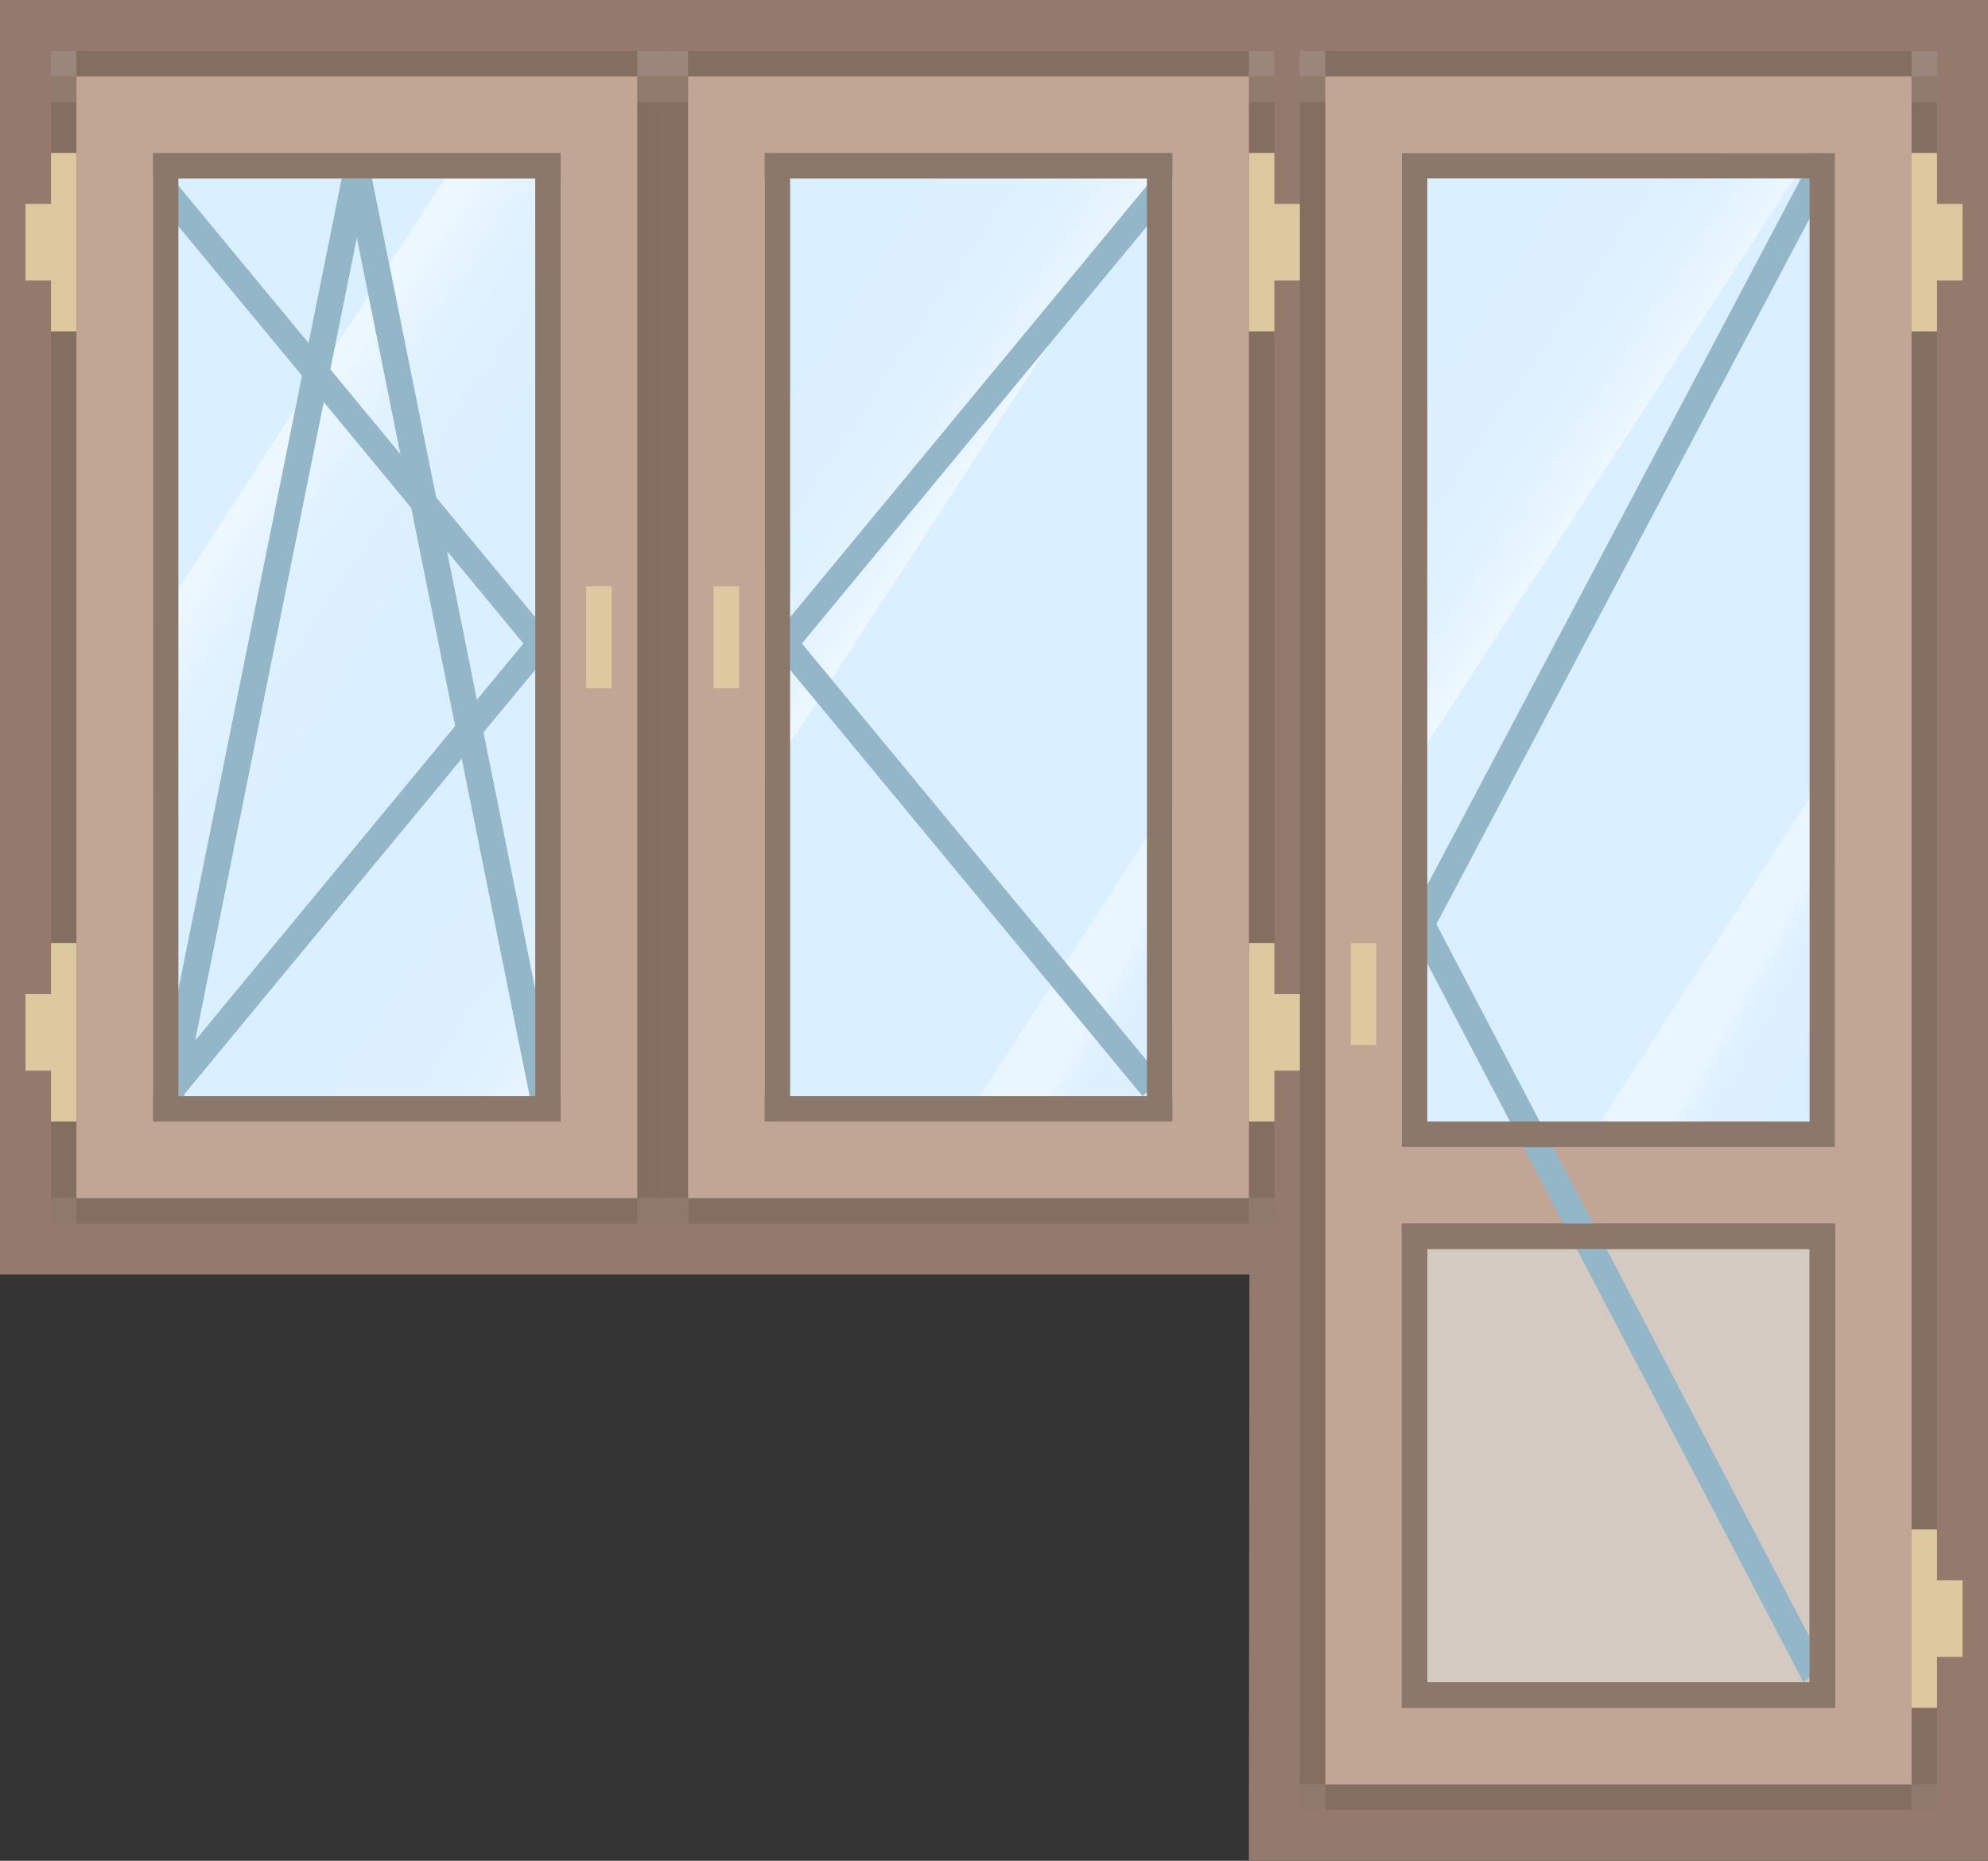 <svg id="Слой_1" data-name="Слой 1" xmlns="http://www.w3.org/2000/svg" xmlns:xlink="http://www.w3.org/1999/xlink" viewBox="0 0 78 73"><rect x="0" y="0" width="78" height="73" fill="#333333" stroke="none"/><defs><style>.cls-1{fill:#937a6c;}.cls-2{fill:#daefff;}.cls-3{fill:url(#Безымянный_градиент_15);}.cls-4{fill:url(#Безымянный_градиент_17);}.cls-5{fill:url(#Безымянный_градиент_16);}.cls-6{fill:url(#Безымянный_градиент_17-2);}.cls-7{fill:#846e5f;}.cls-8{fill:#917b6d;}.cls-9{fill:#8e796b;}.cls-10{fill:#9b867b;}.cls-11{fill:url(#Безымянный_градиент_15-2);}.cls-12{fill:url(#Безымянный_градиент_17-3);}.cls-13{fill:#d5cac1;}.cls-14{fill:#c1a595;}.cls-15{fill:#dcc9a0;}.cls-16{fill:#93b7c9;}.cls-17{fill:#8c786b;}</style><linearGradient id="Безымянный_градиент_15" x1="43.077" y1="37.559" x2="46.53" y2="39.488" gradientUnits="userSpaceOnUse"><stop offset="0.243" stop-color="#fff" stop-opacity="0.4"/><stop offset="0.265" stop-color="#fff" stop-opacity="0.358"/><stop offset="0.334" stop-color="#fff" stop-opacity="0.25"/><stop offset="0.408" stop-color="#fff" stop-opacity="0.166"/><stop offset="0.489" stop-color="#fff" stop-opacity="0.106"/><stop offset="0.584" stop-color="#fff" stop-opacity="0.071"/><stop offset="0.725" stop-color="#fff" stop-opacity="0.06"/></linearGradient><linearGradient id="Безымянный_градиент_17" x1="51.447" y1="28.133" x2="15.606" y2="4.086" gradientUnits="userSpaceOnUse"><stop offset="0.385" stop-color="#fff" stop-opacity="0.5"/><stop offset="0.404" stop-color="#fff" stop-opacity="0.368"/><stop offset="0.424" stop-color="#fff" stop-opacity="0.26"/><stop offset="0.446" stop-color="#fff" stop-opacity="0.176"/><stop offset="0.47" stop-color="#fff" stop-opacity="0.116"/><stop offset="0.498" stop-color="#fff" stop-opacity="0.081"/><stop offset="0.54" stop-color="#fff" stop-opacity="0.07"/></linearGradient><linearGradient id="Безымянный_градиент_16" x1="0.043" y1="12.988" x2="35.553" y2="37.111" gradientUnits="userSpaceOnUse"><stop offset="0.278" stop-color="#fff" stop-opacity="0.5"/><stop offset="0.297" stop-color="#fff" stop-opacity="0.368"/><stop offset="0.317" stop-color="#fff" stop-opacity="0.26"/><stop offset="0.339" stop-color="#fff" stop-opacity="0.176"/><stop offset="0.363" stop-color="#fff" stop-opacity="0.116"/><stop offset="0.391" stop-color="#fff" stop-opacity="0.081"/><stop offset="0.433" stop-color="#fff" stop-opacity="0.07"/></linearGradient><linearGradient id="Безымянный_градиент_17-2" x1="36.838" y1="49.475" x2="1.889" y2="26.026" xlink:href="#Безымянный_градиент_17"/><linearGradient id="Безымянный_градиент_15-2" x1="68.077" y1="37.559" x2="71.53" y2="39.488" xlink:href="#Безымянный_градиент_15"/><linearGradient id="Безымянный_градиент_17-3" x1="76.447" y1="28.133" x2="40.606" y2="4.086" xlink:href="#Безымянный_градиент_17"/></defs><title>s_5-3</title><polygon class="cls-1" points="78 73 49 73 49.021 50 0 50 0 0 78 0 78 73"/><rect class="cls-2" x="28" y="4" width="20" height="42"/><polygon class="cls-3" points="48 28.197 36.508 46 42.996 46 48 36.692 48 28.197"/><polygon class="cls-4" points="28 33.779 47.339 4 38.75 4 28 20.554 28 33.779"/><rect class="cls-2" x="4" y="4" width="20" height="42"/><polygon class="cls-5" points="19.399 4 4 27.713 4 40.938 24 10.141 24 4 19.399 4"/><polygon class="cls-6" points="24 39.841 24 27 23.75 27 11 46 20 46 24 39.841"/><rect class="cls-7" x="141.935" y="130.339" width="1" height="66" transform="translate(217.935 200.339) rotate(-180)"/><rect class="cls-7" x="117.935" y="130.339" width="1" height="66" transform="translate(169.935 200.339) rotate(-180)"/><rect class="cls-8" x="141.935" y="129.339" width="1" height="1" transform="translate(217.935 133.339) rotate(-180)"/><rect class="cls-8" x="117.935" y="129.339" width="1" height="1" transform="translate(169.935 133.339) rotate(-180)"/><rect class="cls-9" x="141.935" y="196.339" width="1" height="1" transform="translate(217.935 267.339) rotate(-180)"/><rect class="cls-9" x="117.935" y="196.339" width="1" height="1" transform="translate(169.935 267.339) rotate(-180)"/><rect class="cls-7" x="118.935" y="196.339" width="23" height="1" transform="translate(193.935 267.339) rotate(-180)"/><rect class="cls-10" x="141.935" y="128.339" width="1" height="1" transform="translate(217.935 131.339) rotate(-180)"/><rect class="cls-10" x="117.935" y="128.339" width="1" height="1" transform="translate(169.935 131.339) rotate(-180)"/><rect class="cls-7" x="118.935" y="128.339" width="23" height="1" transform="translate(193.935 131.339) rotate(-180)"/><rect class="cls-2" x="53" y="4" width="20" height="42"/><polygon class="cls-11" points="73 28.197 61.508 46 67.996 46 73 36.692 73 28.197"/><polygon class="cls-12" points="53 33.779 72.339 4 63.75 4 53 20.554 53 33.779"/><rect class="cls-13" x="56" y="49" width="15" height="17"/><path class="cls-14" d="M118.935,129.339v67h23v-67Zm20,3v39h-17v-39Zm-17,61v-19h17v19Z" transform="translate(-66.935 -126.339)"/><rect class="cls-15" x="119.935" y="163.339" width="1" height="4" transform="translate(173.935 204.339) rotate(-180)"/><polygon class="cls-16" points="55.095 36.432 55.904 37.114 72 6.682 71.19 6 55.095 36.432"/><polygon class="cls-16" points="55.095 36.07 55.904 35.388 71.572 65.318 70.762 66 55.095 36.07"/><polygon class="cls-15" points="76 6 76 8 77 8 77 11 76 11 76 13 75 13 75 6 76 6"/><polygon class="cls-15" points="76 62 77 62 77 65 76 65 76 67 75 67 75 60 76 60 76 62"/><path class="cls-17" d="M121.935,174.339v19h17v-19Zm1,1h15v17h-15Z" transform="translate(-66.935 -126.339)"/><path class="cls-17" d="M121.935,132.339v39h17v-39Zm1,1h15v37h-15Z" transform="translate(-66.935 -126.339)"/><polygon class="cls-16" points="13.359 6.144 14.377 5.922 22 43.772 20.982 43.995 13.359 6.144"/><polygon class="cls-16" points="14.642 6.144 13.624 5.922 6 43.778 7.018 44 14.642 6.144"/><polygon class="cls-16" points="22 25.422 21.234 26.089 6 7.667 6.766 7 22 25.422"/><polygon class="cls-16" points="22 25.068 21.234 24.401 6.406 42.333 7.172 43 22 25.068"/><rect class="cls-7" x="2" y="4" width="1" height="43"/><rect class="cls-7" x="25" y="4" width="1" height="43"/><rect class="cls-8" x="2" y="3" width="1" height="1"/><rect class="cls-8" x="25" y="3" width="1" height="1"/><rect class="cls-9" x="2" y="47" width="1" height="1"/><rect class="cls-9" x="25" y="47" width="1" height="1"/><rect class="cls-7" x="3" y="47" width="22" height="1"/><rect class="cls-10" x="2" y="2" width="1" height="1"/><rect class="cls-10" x="25" y="2" width="1" height="1"/><rect class="cls-7" x="3" y="2" width="22" height="1"/><polygon class="cls-15" points="2 6 2 8 1 8 1 11 2 11 2 13 3 13 3 6 2 6"/><polygon class="cls-15" points="2 39 1 39 1 42 2 42 2 44 3 44 3 37 2 37 2 39"/><path class="cls-14" d="M69.935,129.339v44h22v-44Zm19,40h-16v-36h16Z" transform="translate(-66.935 -126.339)"/><path class="cls-17" d="M72.935,132.339v38h16v-38Zm15,37h-14v-36h14Z" transform="translate(-66.935 -126.339)"/><rect class="cls-15" x="23" y="23" width="1" height="4"/><polygon class="cls-16" points="30 25.422 30.766 26.089 46 7.667 45.234 7 30 25.422"/><polygon class="cls-16" points="30 25.068 30.766 24.401 45.594 42.333 44.828 43 30 25.068"/><rect class="cls-7" x="115.935" y="130.339" width="1" height="43" transform="translate(165.935 177.339) rotate(-180)"/><rect class="cls-7" x="92.935" y="130.339" width="1" height="43" transform="translate(119.935 177.339) rotate(-180)"/><rect class="cls-8" x="115.935" y="129.339" width="1" height="1" transform="translate(165.935 133.339) rotate(-180)"/><rect class="cls-8" x="92.935" y="129.339" width="1" height="1" transform="translate(119.935 133.339) rotate(-180)"/><rect class="cls-9" x="115.935" y="173.339" width="1" height="1" transform="translate(165.935 221.339) rotate(-180)"/><rect class="cls-9" x="92.935" y="173.339" width="1" height="1" transform="translate(119.935 221.339) rotate(-180)"/><rect class="cls-7" x="93.935" y="173.339" width="22" height="1" transform="translate(142.935 221.339) rotate(-180)"/><rect class="cls-10" x="115.935" y="128.339" width="1" height="1" transform="translate(165.935 131.339) rotate(-180)"/><rect class="cls-10" x="92.935" y="128.339" width="1" height="1" transform="translate(119.935 131.339) rotate(-180)"/><rect class="cls-7" x="93.935" y="128.339" width="22" height="1" transform="translate(142.935 131.339) rotate(-180)"/><polygon class="cls-15" points="50 6 50 8 51 8 51 11 50 11 50 13 49 13 49 6 50 6"/><polygon class="cls-15" points="50 39 51 39 51 42 50 42 50 44 49 44 49 37 50 37 50 39"/><path class="cls-14" d="M93.935,129.339v44h22v-44Zm3,4h16v36h-16Z" transform="translate(-66.935 -126.339)"/><path class="cls-17" d="M96.935,132.339v38h16v-38Zm1,1h14v36h-14Z" transform="translate(-66.935 -126.339)"/><rect class="cls-15" x="94.935" y="149.339" width="1" height="4" transform="translate(123.935 176.339) rotate(-180)"/></svg>